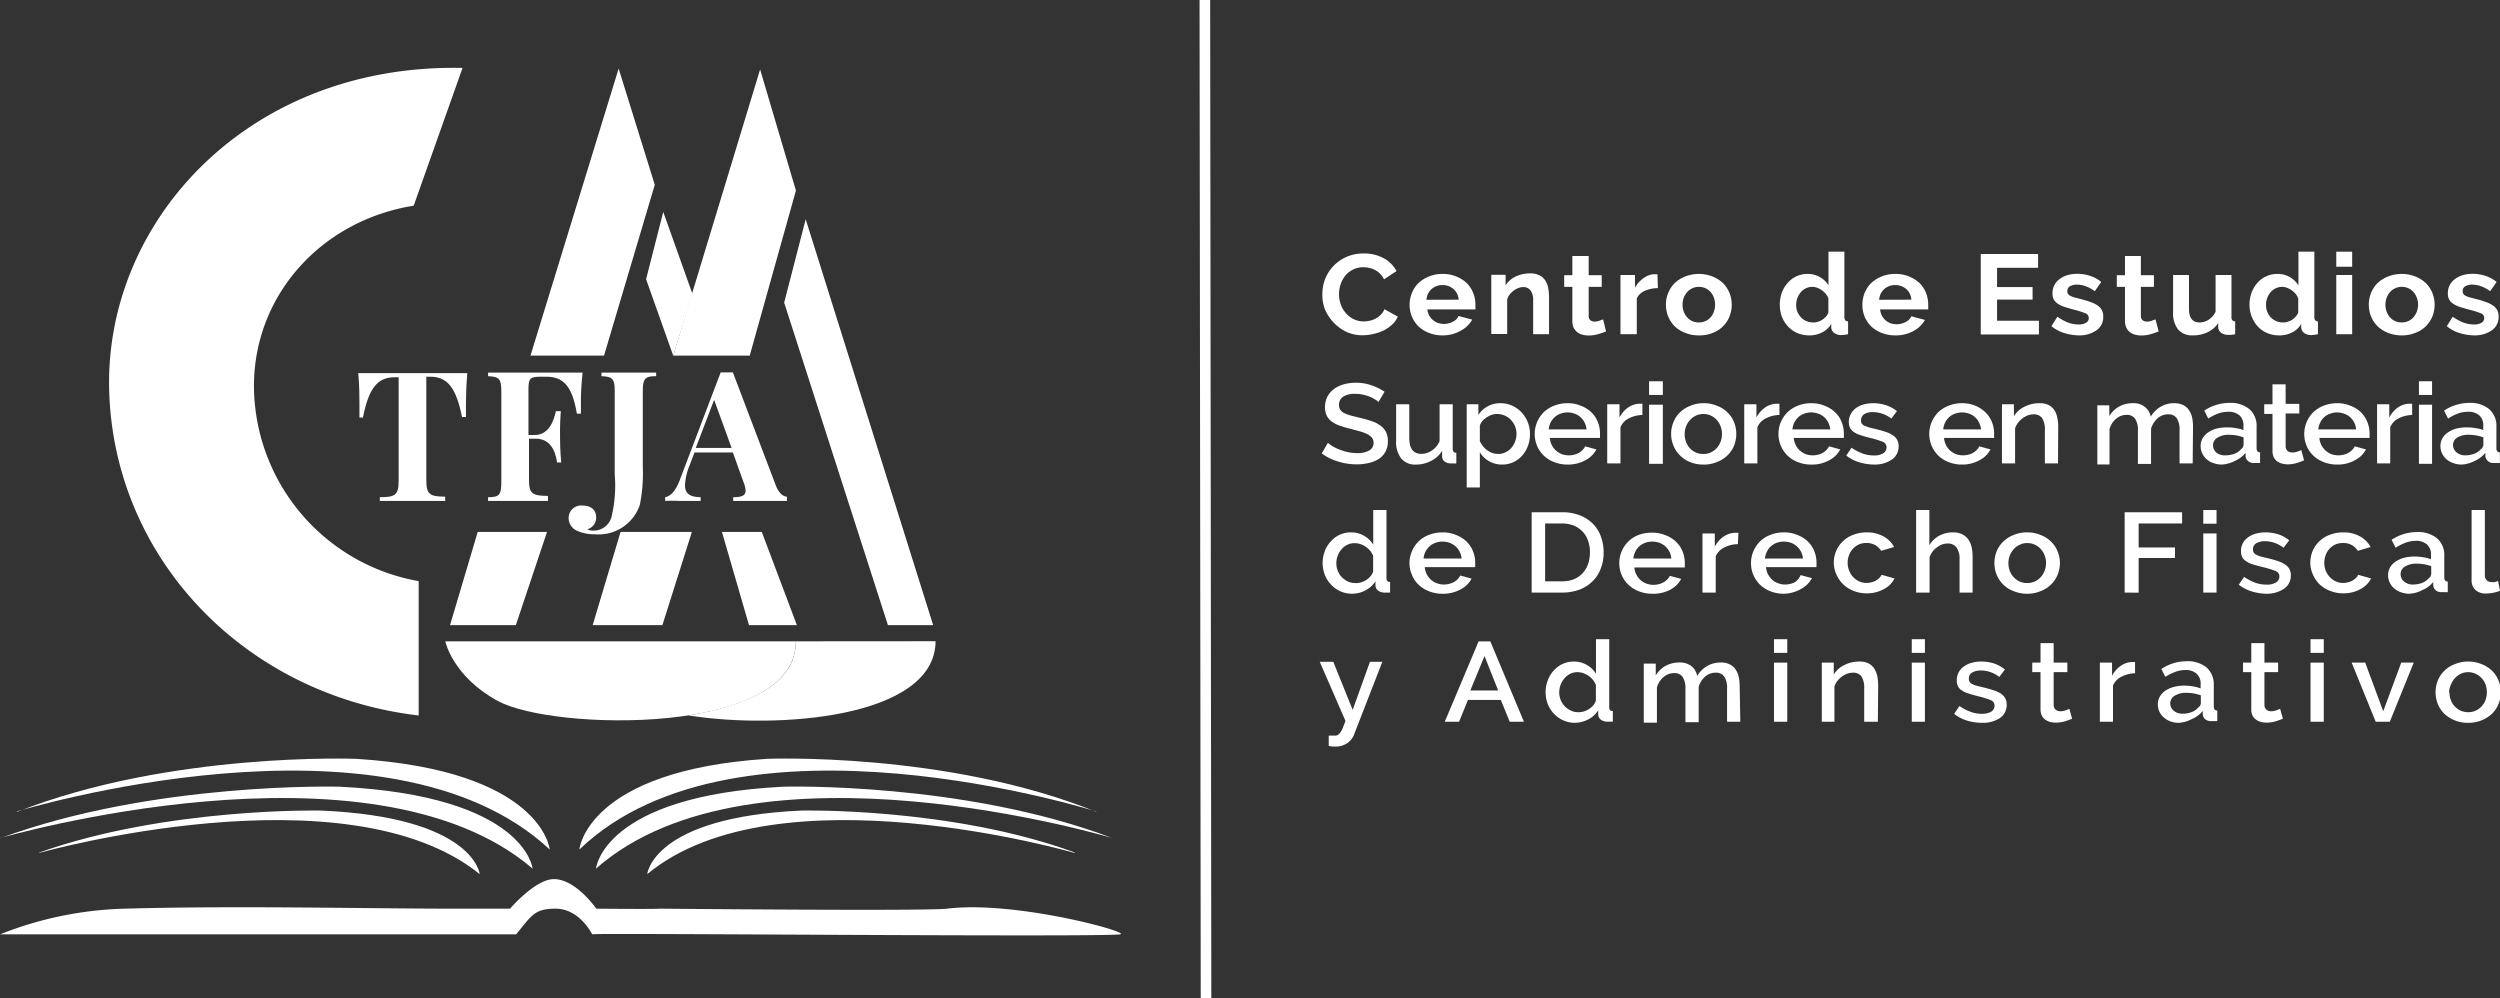 <svg id="Capa_1" data-name="Capa 1" xmlns="http://www.w3.org/2000/svg" viewBox="0 0 235.92 94.19"><rect x="0" y="0" width="235.92" height="94.19" fill="#333333" stroke="none"/><defs><style>.cls-1{fill:none;stroke:#fff;stroke-miterlimit:10;}.cls-2{fill:#fff;}</style></defs><line class="cls-1" x1="113.7" x2="113.81" y2="94.19"/><path class="cls-2" d="M215.87,105.43a3.87,3.87,0,0,1,.26-1.37,3.81,3.81,0,0,1,2-2.08,3.92,3.92,0,0,1,1.65-.33,3.82,3.82,0,0,1,1.9.46,3,3,0,0,1,1.19,1.2l-1.18.78a1.88,1.88,0,0,0-.39-.54,1.79,1.79,0,0,0-.48-.35,2.1,2.1,0,0,0-.53-.19,2.64,2.64,0,0,0-.55-.06,2.12,2.12,0,0,0-1,.23,2.17,2.17,0,0,0-.72.58,2.62,2.62,0,0,0-.43.81,2.83,2.83,0,0,0-.15.9,2.87,2.87,0,0,0,.17,1,2.35,2.35,0,0,0,.48.81,2.19,2.19,0,0,0,.74.57,2.09,2.09,0,0,0,.94.21,2.74,2.74,0,0,0,.56-.06,2.13,2.13,0,0,0,.55-.2,1.88,1.88,0,0,0,.49-.36,1.66,1.66,0,0,0,.36-.53l1.26.7a2.17,2.17,0,0,1-.54.75,3.38,3.38,0,0,1-.79.55,4.29,4.29,0,0,1-1,.34,4.23,4.23,0,0,1-1,.12,3.64,3.64,0,0,1-1.56-.34,4.19,4.19,0,0,1-2-2.14A3.79,3.79,0,0,1,215.87,105.43Z" transform="translate(-91.08 -77.73)"/><path class="cls-2" d="M227.21,109.38a3.42,3.42,0,0,1-1.27-.23,3,3,0,0,1-1-.62,2.87,2.87,0,0,1-.62-.92,3,3,0,0,1-.22-1.1,2.85,2.85,0,0,1,.22-1.13,2.73,2.73,0,0,1,.61-.93,3.18,3.18,0,0,1,1-.63,3.33,3.33,0,0,1,1.29-.24,3.21,3.21,0,0,1,1.28.24,3.13,3.13,0,0,1,1,.63,2.71,2.71,0,0,1,.6.92,2.9,2.9,0,0,1,.21,1.09c0,.09,0,.18,0,.26a.58.58,0,0,1,0,.21h-4.53a1.51,1.51,0,0,0,.52,1,1.64,1.64,0,0,0,.48.28,1.79,1.79,0,0,0,1.4-.12,1.05,1.05,0,0,0,.54-.54l1.29.34a2.66,2.66,0,0,1-1,1A3.4,3.4,0,0,1,227.21,109.38Zm1.52-3.37a1.45,1.45,0,0,0-.48-1,1.56,1.56,0,0,0-1.05-.38,1.47,1.47,0,0,0-.56.1,1.58,1.58,0,0,0-.47.28,1.64,1.64,0,0,0-.33.44,1.5,1.5,0,0,0-.15.57Z" transform="translate(-91.08 -77.73)"/><path class="cls-2" d="M237.26,109.27h-1.5v-3.14a1.55,1.55,0,0,0-.25-1,.83.83,0,0,0-.68-.31,1.29,1.29,0,0,0-.46.09,1.88,1.88,0,0,0-.44.24,2.21,2.21,0,0,0-.38.37,1.4,1.4,0,0,0-.24.47v3.26h-1.5v-5.59h1.35v1a2.24,2.24,0,0,1,.94-.83,3.15,3.15,0,0,1,1.39-.3,1.78,1.78,0,0,1,.89.2,1.25,1.25,0,0,1,.54.5,1.78,1.78,0,0,1,.26.7,4.34,4.34,0,0,1,.08.8Z" transform="translate(-91.08 -77.73)"/><path class="cls-2" d="M242.64,109a5.2,5.2,0,0,1-.74.26,3.1,3.1,0,0,1-.92.13,2.14,2.14,0,0,1-.58-.08,1.32,1.32,0,0,1-.49-.24,1.4,1.4,0,0,1-.33-.42,1.56,1.56,0,0,1-.12-.64v-3.21h-.77v-1.1h.77v-1.81H241v1.81h1.23v1.1H241v2.73a.48.48,0,0,0,.16.42.66.66,0,0,0,.4.13A1.44,1.44,0,0,0,242,108l.36-.13Z" transform="translate(-91.08 -77.73)"/><path class="cls-2" d="M247.53,104.92a3.12,3.12,0,0,0-1.22.25,1.47,1.47,0,0,0-.77.72v3.38H244v-5.59h1.37v1.2a2.55,2.55,0,0,1,.37-.52,2.87,2.87,0,0,1,.46-.4,1.84,1.84,0,0,1,.5-.26,1.46,1.46,0,0,1,.49-.09h.3Z" transform="translate(-91.08 -77.73)"/><path class="cls-2" d="M251.4,109.38a3.3,3.3,0,0,1-1.29-.24,2.81,2.81,0,0,1-1-.63,3,3,0,0,1-.61-.92,3,3,0,0,1,0-2.21,3.06,3.06,0,0,1,.61-.93,3.13,3.13,0,0,1,1-.63,3.56,3.56,0,0,1,2.57,0,3.08,3.08,0,0,1,1,.63,2.89,2.89,0,0,1,.61.93,3,3,0,0,1,0,2.21,2.72,2.72,0,0,1-1.57,1.55A3.28,3.28,0,0,1,251.4,109.38Zm-1.54-2.89a1.78,1.78,0,0,0,.12.67,1.59,1.59,0,0,0,.33.53,1.38,1.38,0,0,0,.48.35,1.59,1.59,0,0,0,1.21,0,1.42,1.42,0,0,0,.49-.35,1.57,1.57,0,0,0,.32-.53,2,2,0,0,0,0-1.36,1.67,1.67,0,0,0-.32-.53,1.42,1.42,0,0,0-.49-.35,1.53,1.53,0,0,0-.6-.12,1.46,1.46,0,0,0-1.09.48,1.69,1.69,0,0,0-.33.53A1.87,1.87,0,0,0,249.86,106.49Z" transform="translate(-91.08 -77.73)"/><path class="cls-2" d="M261.81,109.38a3,3,0,0,1-1.12-.22,2.75,2.75,0,0,1-.88-.62,3,3,0,0,1-.58-.93,3.4,3.4,0,0,1,0-2.27,2.81,2.81,0,0,1,.55-.91,2.38,2.38,0,0,1,.82-.62,2.45,2.45,0,0,1,1.05-.23,2.26,2.26,0,0,1,1.17.3,2.17,2.17,0,0,1,.81.78v-3.18h1.5v6.15a.54.54,0,0,0,.08.32.38.38,0,0,0,.27.11v1.21a3.57,3.57,0,0,1-.64.08,1.12,1.12,0,0,1-.66-.19.71.71,0,0,1-.29-.51l0-.35a2.08,2.08,0,0,1-.88.81A2.6,2.6,0,0,1,261.81,109.38Zm.39-1.22a1.35,1.35,0,0,0,.44-.07,1.4,1.4,0,0,0,.41-.19,2.52,2.52,0,0,0,.35-.3,1.22,1.22,0,0,0,.22-.38v-1.33a1.24,1.24,0,0,0-.25-.43,1.7,1.7,0,0,0-.37-.34,1.49,1.49,0,0,0-.43-.23,1.29,1.29,0,0,0-.46-.09,1.44,1.44,0,0,0-.62.14,1.37,1.37,0,0,0-.48.38,1.77,1.77,0,0,0-.32.55,2,2,0,0,0-.11.64,1.75,1.75,0,0,0,.12.65,1.87,1.87,0,0,0,.34.52,1.41,1.41,0,0,0,.51.35A1.57,1.57,0,0,0,262.2,108.16Z" transform="translate(-91.08 -77.73)"/><path class="cls-2" d="M269.93,109.38a3.42,3.42,0,0,1-1.27-.23,3,3,0,0,1-1-.62,3,3,0,0,1-.62-.92,3,3,0,0,1-.21-1.1,3,3,0,0,1,.21-1.13,2.89,2.89,0,0,1,.61-.93,3.18,3.18,0,0,1,1-.63,3.38,3.38,0,0,1,1.3-.24,3.28,3.28,0,0,1,1.28.24,3.2,3.2,0,0,1,1,.63,2.71,2.71,0,0,1,.6.92,2.9,2.9,0,0,1,.21,1.09,2.17,2.17,0,0,1,0,.26,1.06,1.06,0,0,1,0,.21h-4.54a1.7,1.7,0,0,0,.17.59,1.51,1.51,0,0,0,.35.44,1.64,1.64,0,0,0,.48.28,1.77,1.77,0,0,0,.56.09,1.74,1.74,0,0,0,.84-.21,1.11,1.11,0,0,0,.55-.54l1.28.34a2.59,2.59,0,0,1-1,1A3.4,3.4,0,0,1,269.93,109.38Zm1.52-3.37a1.41,1.41,0,0,0-.48-1,1.56,1.56,0,0,0-1.05-.38,1.47,1.47,0,0,0-.56.1,1.58,1.58,0,0,0-.47.28,1.64,1.64,0,0,0-.33.44,1.71,1.71,0,0,0-.15.57Z" transform="translate(-91.08 -77.73)"/><path class="cls-2" d="M283.49,108v1.29H278V101.7h5.41V103h-3.87v1.82h3.35V106h-3.35v2Z" transform="translate(-91.08 -77.73)"/><path class="cls-2" d="M287.32,109.38a5,5,0,0,1-1.44-.22,3.51,3.51,0,0,1-1.21-.65l.56-.89a5.26,5.26,0,0,0,1,.55,3,3,0,0,0,1,.18,1.3,1.3,0,0,0,.7-.16.49.49,0,0,0,.26-.45.46.46,0,0,0-.3-.44,7.24,7.24,0,0,0-1-.32c-.38-.1-.7-.2-1-.29a2.31,2.31,0,0,1-.65-.32,1.13,1.13,0,0,1-.36-.4,1.31,1.31,0,0,1-.11-.55,1.74,1.74,0,0,1,.17-.77,1.71,1.71,0,0,1,.49-.58,2.39,2.39,0,0,1,.73-.37,3.33,3.33,0,0,1,.91-.13,3.84,3.84,0,0,1,1.24.19,3.06,3.06,0,0,1,1.06.58l-.61.87a3.35,3.35,0,0,0-.86-.47,2.48,2.48,0,0,0-.84-.15,1.22,1.22,0,0,0-.63.15.5.5,0,0,0-.26.48.43.43,0,0,0,.06.24.49.49,0,0,0,.2.17,1.73,1.73,0,0,0,.35.15l.54.14c.4.1.75.2,1,.3a2.77,2.77,0,0,1,.71.34,1.27,1.27,0,0,1,.4.44,1.28,1.28,0,0,1,.13.61,1.5,1.5,0,0,1-.64,1.29A2.8,2.8,0,0,1,287.32,109.38Z" transform="translate(-91.08 -77.73)"/><path class="cls-2" d="M294.79,109a5.2,5.2,0,0,1-.74.26,3,3,0,0,1-.91.13,2.21,2.21,0,0,1-.59-.08,1.35,1.35,0,0,1-.48-.24,1.14,1.14,0,0,1-.33-.42,1.55,1.55,0,0,1-.13-.64v-3.21h-.77v-1.1h.77v-1.81h1.5v1.81h1.23v1.1h-1.23v2.73a.49.49,0,0,0,.17.42.63.63,0,0,0,.39.13,1.44,1.44,0,0,0,.46-.08l.36-.13Z" transform="translate(-91.08 -77.73)"/><path class="cls-2" d="M298,109.38a1.73,1.73,0,0,1-1.38-.56,2.49,2.49,0,0,1-.47-1.64v-3.5h1.5v3.19c0,.86.33,1.29,1,1.29a1.55,1.55,0,0,0,.84-.25,1.86,1.86,0,0,0,.67-.76v-3.47h1.5v3.95a.47.47,0,0,0,.08.32.42.42,0,0,0,.27.11v1.21l-.37.06h-.28a1.11,1.11,0,0,1-.65-.18.69.69,0,0,1-.3-.49l0-.44a2.47,2.47,0,0,1-1,.86A3.17,3.17,0,0,1,298,109.38Z" transform="translate(-91.08 -77.73)"/><path class="cls-2" d="M306.15,109.38a2.9,2.9,0,0,1-1.12-.22,2.69,2.69,0,0,1-.89-.62,3.14,3.14,0,0,1-.57-.93,3,3,0,0,1-.21-1.13,3.25,3.25,0,0,1,.2-1.14,3,3,0,0,1,.54-.91,2.41,2.41,0,0,1,.83-.62,2.45,2.45,0,0,1,1.05-.23,2.29,2.29,0,0,1,2,1.08v-3.18h1.5v6.15a.47.47,0,0,0,.08.32.37.37,0,0,0,.26.11v1.21a3.58,3.58,0,0,1-.63.08,1.12,1.12,0,0,1-.66-.19.71.71,0,0,1-.29-.51l0-.35a2,2,0,0,1-.88.81A2.56,2.56,0,0,1,306.15,109.38Zm.39-1.22a1.29,1.29,0,0,0,.43-.07,1.59,1.59,0,0,0,.42-.19,2,2,0,0,0,.34-.3,1.25,1.25,0,0,0,.23-.38v-1.33a1.67,1.67,0,0,0-.25-.43,1.92,1.92,0,0,0-.81-.57,1.2,1.2,0,0,0-.45-.09,1.41,1.41,0,0,0-.62.14,1.51,1.51,0,0,0-.49.38,1.74,1.74,0,0,0-.31.55,1.72,1.72,0,0,0-.11.64,1.75,1.75,0,0,0,.12.65,1.65,1.65,0,0,0,.33.52,1.6,1.6,0,0,0,1.17.48Z" transform="translate(-91.08 -77.73)"/><path class="cls-2" d="M311.55,102.9v-1.42h1.5v1.42Zm0,6.37v-5.59h1.5v5.59Z" transform="translate(-91.08 -77.73)"/><path class="cls-2" d="M317.73,109.38a3.3,3.3,0,0,1-1.29-.24,2.81,2.81,0,0,1-1-.63,2.84,2.84,0,0,1-.61-.92,3,3,0,0,1,0-2.21,2.89,2.89,0,0,1,.61-.93,3.13,3.13,0,0,1,1-.63,3.56,3.56,0,0,1,2.57,0,3.2,3.2,0,0,1,1,.63,2.89,2.89,0,0,1,.61.93,3,3,0,0,1,0,2.21,2.84,2.84,0,0,1-.61.92,2.67,2.67,0,0,1-1,.63A3.28,3.28,0,0,1,317.73,109.38Zm-1.54-2.89a1.78,1.78,0,0,0,.12.67,1.74,1.74,0,0,0,.32.53,1.42,1.42,0,0,0,.49.35,1.59,1.59,0,0,0,1.21,0,1.42,1.42,0,0,0,.49-.35,1.74,1.74,0,0,0,.32-.53,1.85,1.85,0,0,0-.32-1.89,1.42,1.42,0,0,0-.49-.35,1.53,1.53,0,0,0-.6-.12,1.39,1.39,0,0,0-.61.13,1.42,1.42,0,0,0-.49.35,1.79,1.79,0,0,0-.44,1.21Z" transform="translate(-91.08 -77.73)"/><path class="cls-2" d="M324.63,109.38a5.1,5.1,0,0,1-1.45-.22,3.46,3.46,0,0,1-1.2-.65l.56-.89a5,5,0,0,0,1,.55,3,3,0,0,0,1,.18,1.31,1.31,0,0,0,.71-.16.49.49,0,0,0,.26-.45.45.45,0,0,0-.31-.44,7,7,0,0,0-1-.32c-.38-.1-.71-.2-1-.29a2.31,2.31,0,0,1-.65-.32,1,1,0,0,1-.36-.4,1.18,1.18,0,0,1-.11-.55,1.62,1.62,0,0,1,.17-.77,1.71,1.71,0,0,1,.49-.58,2.39,2.39,0,0,1,.73-.37,3.28,3.28,0,0,1,.91-.13,3.88,3.88,0,0,1,1.24.19,3.16,3.16,0,0,1,1.06.58l-.61.87a3.4,3.4,0,0,0-.87-.47,2.43,2.43,0,0,0-.83-.15,1.26,1.26,0,0,0-.64.15.51.51,0,0,0-.25.48.43.43,0,0,0,.06.24.46.46,0,0,0,.19.17,2.18,2.18,0,0,0,.36.15l.54.14c.4.1.75.2,1,.3a2.77,2.77,0,0,1,.71.34,1.37,1.37,0,0,1,.4.44,1.28,1.28,0,0,1,.13.61,1.5,1.5,0,0,1-.64,1.29A2.8,2.8,0,0,1,324.63,109.38Z" transform="translate(-91.08 -77.73)"/><path class="cls-2" d="M221.16,115.67a1.18,1.18,0,0,0-.33-.25,3.31,3.31,0,0,0-.5-.26,4.7,4.7,0,0,0-.63-.19,3.29,3.29,0,0,0-.71-.07,2,2,0,0,0-1.17.27.9.9,0,0,0-.38.77.81.81,0,0,0,.12.46,1,1,0,0,0,.36.31,4.31,4.31,0,0,0,.62.23l.87.22a10,10,0,0,1,1.1.31,2.81,2.81,0,0,1,.83.42,1.69,1.69,0,0,1,.53.6,1.93,1.93,0,0,1,.18.87,2,2,0,0,1-.23,1,1.87,1.87,0,0,1-.63.68,3,3,0,0,1-.93.38,5.17,5.17,0,0,1-1.14.13,5.84,5.84,0,0,1-1.77-.27,4.93,4.93,0,0,1-1.54-.76l.58-1a3.84,3.84,0,0,0,.42.31,4.79,4.79,0,0,0,.64.31,5.78,5.78,0,0,0,.8.25,4.33,4.33,0,0,0,.89.1,2.16,2.16,0,0,0,1.15-.25.79.79,0,0,0,.41-.72.73.73,0,0,0-.15-.48,1.43,1.43,0,0,0-.44-.34,3.85,3.85,0,0,0-.69-.26l-.92-.25a10.5,10.5,0,0,1-1.05-.31,3,3,0,0,1-.74-.4,1.65,1.65,0,0,1-.44-.55,1.78,1.78,0,0,1-.15-.76,2.12,2.12,0,0,1,.22-1,2.18,2.18,0,0,1,.62-.73,2.81,2.81,0,0,1,.92-.44,4.16,4.16,0,0,1,1.15-.15,4.29,4.29,0,0,1,1.5.25,5.06,5.06,0,0,1,1.21.6Z" transform="translate(-91.08 -77.73)"/><path class="cls-2" d="M224.71,121.57a1.7,1.7,0,0,1-1.4-.57,2.6,2.6,0,0,1-.48-1.71v-3.41h1.24v3.18c0,1,.38,1.5,1.13,1.5a1.79,1.79,0,0,0,1-.31,2,2,0,0,0,.73-.89v-3.48h1.24v4.19a.44.44,0,0,0,.08.29.33.33,0,0,0,.26.1v1a2.39,2.39,0,0,1-.31,0H228a.93.93,0,0,1-.58-.17.58.58,0,0,1-.25-.46l0-.55a2.54,2.54,0,0,1-1,.92A3,3,0,0,1,224.71,121.57Z" transform="translate(-91.08 -77.73)"/><path class="cls-2" d="M232.84,121.57a2.45,2.45,0,0,1-1.25-.32,2.47,2.47,0,0,1-.86-.84v3.32h-1.24v-7.85h1.1v1a2.48,2.48,0,0,1,.87-.8,2.45,2.45,0,0,1,1.22-.3,2.57,2.57,0,0,1,1.11.24,2.63,2.63,0,0,1,.88.63,2.82,2.82,0,0,1,.58.92,2.86,2.86,0,0,1,.21,1.09,3.25,3.25,0,0,1-.19,1.14,2.9,2.9,0,0,1-.54.92,2.55,2.55,0,0,1-.83.62A2.46,2.46,0,0,1,232.84,121.57Zm-.4-1a1.51,1.51,0,0,0,.71-.16,1.65,1.65,0,0,0,.56-.42,1.94,1.94,0,0,0,.35-.61,1.9,1.9,0,0,0,.13-.71,2,2,0,0,0-.14-.72,2.07,2.07,0,0,0-.39-.6,1.72,1.72,0,0,0-.58-.4,1.77,1.77,0,0,0-.73-.15,1.49,1.49,0,0,0-.5.08,2.16,2.16,0,0,0-.48.24,1.89,1.89,0,0,0-.4.34,1.26,1.26,0,0,0-.24.44v1.46a2.41,2.41,0,0,0,.3.48,1.79,1.79,0,0,0,.4.38,1.84,1.84,0,0,0,.48.26A1.6,1.6,0,0,0,232.44,120.56Z" transform="translate(-91.08 -77.73)"/><path class="cls-2" d="M239,121.57a3.39,3.39,0,0,1-1.25-.23,2.76,2.76,0,0,1-1-.63,2.68,2.68,0,0,1-.62-.91,2.9,2.9,0,0,1,.62-3.16,2.91,2.91,0,0,1,1-.63,3.42,3.42,0,0,1,1.27-.23,3.12,3.12,0,0,1,1.24.24,2.89,2.89,0,0,1,1,.62,2.67,2.67,0,0,1,.6.91,2.85,2.85,0,0,1,.21,1.08,1.77,1.77,0,0,1,0,.24,1.76,1.76,0,0,0,0,.19h-4.73a1.79,1.79,0,0,0,.18.67,1.85,1.85,0,0,0,.4.52,1.82,1.82,0,0,0,.55.34,2,2,0,0,0,.65.11,2,2,0,0,0,.49-.06,1.44,1.44,0,0,0,.45-.17,1.54,1.54,0,0,0,.36-.27,1.4,1.4,0,0,0,.25-.35l1.06.29a2.44,2.44,0,0,1-1,1A3.36,3.36,0,0,1,239,121.57Zm1.8-3.32a1.75,1.75,0,0,0-.19-.65,1.65,1.65,0,0,0-.39-.51,1.5,1.5,0,0,0-.55-.32,1.9,1.9,0,0,0-1.33,0,1.55,1.55,0,0,0-.54.32,1.65,1.65,0,0,0-.39.51,2,2,0,0,0-.18.65Z" transform="translate(-91.08 -77.73)"/><path class="cls-2" d="M246.07,116.89a2.92,2.92,0,0,0-1.28.32,1.62,1.62,0,0,0-.79.84v3.41h-1.25v-5.58h1.16v1.25a2.57,2.57,0,0,1,.79-.93,2,2,0,0,1,1.06-.37h.31Z" transform="translate(-91.08 -77.73)"/><path class="cls-2" d="M246.7,115v-1.29H248V115Zm0,6.5v-5.58H248v5.58Z" transform="translate(-91.08 -77.73)"/><path class="cls-2" d="M251.82,121.57a3.15,3.15,0,0,1-1.26-.24,2.72,2.72,0,0,1-.95-.63,2.6,2.6,0,0,1-.61-.92,2.89,2.89,0,0,1,0-2.21,2.6,2.6,0,0,1,.61-.92,2.86,2.86,0,0,1,1-.63,3.13,3.13,0,0,1,1.25-.24,3.08,3.08,0,0,1,1.24.24,2.67,2.67,0,0,1,1,.63,2.62,2.62,0,0,1,.62.92,3,3,0,0,1,0,2.21,2.62,2.62,0,0,1-.62.92,2.67,2.67,0,0,1-1,.63A3.08,3.08,0,0,1,251.82,121.57Zm-1.76-2.88a2,2,0,0,0,.13.74,1.7,1.7,0,0,0,.93,1,1.65,1.65,0,0,0,.7.14,1.58,1.58,0,0,0,.69-.14,1.74,1.74,0,0,0,.56-.4,1.84,1.84,0,0,0,.37-.6,2,2,0,0,0,.14-.74,2,2,0,0,0-.14-.75,1.84,1.84,0,0,0-.37-.6,1.74,1.74,0,0,0-.56-.4,1.58,1.58,0,0,0-.69-.14,1.65,1.65,0,0,0-.69.15,1.69,1.69,0,0,0-.55.4,1.86,1.86,0,0,0-.38.6A1.89,1.89,0,0,0,250.06,118.69Z" transform="translate(-91.08 -77.73)"/><path class="cls-2" d="M259,116.89a2.92,2.92,0,0,0-1.28.32,1.64,1.64,0,0,0-.8.84v3.41h-1.24v-5.58h1.15v1.25a2.59,2.59,0,0,1,.8-.93,1.94,1.94,0,0,1,1.05-.37H259Z" transform="translate(-91.08 -77.73)"/><path class="cls-2" d="M262,121.57a3.31,3.31,0,0,1-1.25-.23,2.81,2.81,0,0,1-1-.63,2.88,2.88,0,0,1-.62-3.14,3.09,3.09,0,0,1,.62-.93,3,3,0,0,1,1-.63,3.37,3.37,0,0,1,1.26-.23,3.13,3.13,0,0,1,1.25.24,2.85,2.85,0,0,1,1,.62,2.56,2.56,0,0,1,.61.91,2.85,2.85,0,0,1,.21,1.08,1.66,1.66,0,0,1,0,.24.92.92,0,0,1,0,.19h-4.73a2,2,0,0,0,.19.67,1.82,1.82,0,0,0,.39.52,2,2,0,0,0,.56.34,2,2,0,0,0,.65.11,2.05,2.05,0,0,0,.49-.06,1.3,1.3,0,0,0,.44-.17,1.22,1.22,0,0,0,.36-.27,1.19,1.19,0,0,0,.25-.35l1.06.29a2.38,2.38,0,0,1-1,1A3.32,3.32,0,0,1,262,121.57Zm1.8-3.32a2,2,0,0,0-.19-.65,1.65,1.65,0,0,0-.39-.51,1.59,1.59,0,0,0-.55-.32,1.89,1.89,0,0,0-.67-.12,1.84,1.84,0,0,0-.66.12,1.59,1.59,0,0,0-.55.32,1.79,1.79,0,0,0-.38.51,1.74,1.74,0,0,0-.18.65Z" transform="translate(-91.08 -77.73)"/><path class="cls-2" d="M267.94,121.57a5,5,0,0,1-1.42-.22,3.65,3.65,0,0,1-1.21-.63l.49-.74a5.32,5.32,0,0,0,1.05.55,3.23,3.23,0,0,0,1.06.18,1.62,1.62,0,0,0,.88-.2.65.65,0,0,0,.32-.58.54.54,0,0,0-.36-.51,8.86,8.86,0,0,0-1.13-.35c-.37-.09-.69-.18-.95-.27a2.12,2.12,0,0,1-.64-.3,1,1,0,0,1-.36-.39,1.13,1.13,0,0,1-.12-.54,1.55,1.55,0,0,1,.18-.76,1.73,1.73,0,0,1,.48-.56,2.15,2.15,0,0,1,.73-.35,3.28,3.28,0,0,1,.91-.12,3.88,3.88,0,0,1,1.24.2,3.14,3.14,0,0,1,1,.55l-.53.7a2.87,2.87,0,0,0-1.75-.61,1.59,1.59,0,0,0-.79.18.71.71,0,0,0-.26.88.64.64,0,0,0,.22.21l.4.15q.24.08.6.15c.4.1.75.19,1,.28a2.61,2.61,0,0,1,.71.33,1.17,1.17,0,0,1,.42.44,1.21,1.21,0,0,1,.14.6,1.49,1.49,0,0,1-.64,1.26A2.89,2.89,0,0,1,267.94,121.57Z" transform="translate(-91.08 -77.73)"/><path class="cls-2" d="M276.23,121.57a3.31,3.31,0,0,1-1.25-.23,2.81,2.81,0,0,1-1-.63,2.88,2.88,0,0,1-.62-3.14,3.09,3.09,0,0,1,.62-.93,3,3,0,0,1,1-.63,3.37,3.37,0,0,1,1.26-.23,3.13,3.13,0,0,1,1.25.24,2.85,2.85,0,0,1,.95.62,2.56,2.56,0,0,1,.61.91,2.85,2.85,0,0,1,.21,1.08,1.66,1.66,0,0,1,0,.24.92.92,0,0,1,0,.19h-4.73a2,2,0,0,0,.19.67,1.82,1.82,0,0,0,.39.52,2,2,0,0,0,.56.34,2,2,0,0,0,.65.11,2.12,2.12,0,0,0,.49-.06,1.3,1.3,0,0,0,.44-.17,1.22,1.22,0,0,0,.36-.27,1.19,1.19,0,0,0,.25-.35l1.06.29a2.38,2.38,0,0,1-1,1A3.32,3.32,0,0,1,276.23,121.57Zm1.8-3.32a2,2,0,0,0-.19-.65,1.65,1.65,0,0,0-.39-.51,1.59,1.59,0,0,0-.55-.32,1.89,1.89,0,0,0-.67-.12,1.84,1.84,0,0,0-.66.12,1.59,1.59,0,0,0-.55.32,1.79,1.79,0,0,0-.38.51,1.74,1.74,0,0,0-.18.65Z" transform="translate(-91.08 -77.73)"/><path class="cls-2" d="M285.29,121.46h-1.24v-3.13a2,2,0,0,0-.26-1.14.92.92,0,0,0-.79-.36,1.7,1.7,0,0,0-.54.09,2.12,2.12,0,0,0-.51.28,2,2,0,0,0-.42.41,2.1,2.1,0,0,0-.29.53v3.32H280v-5.58h1.13V117a2.36,2.36,0,0,1,1-.89,3.06,3.06,0,0,1,1.42-.33,1.82,1.82,0,0,1,.87.18,1.45,1.45,0,0,1,.54.5,2,2,0,0,1,.27.73,4,4,0,0,1,.08.87Z" transform="translate(-91.08 -77.73)"/><path class="cls-2" d="M298,121.46h-1.24v-3.13a1.91,1.91,0,0,0-.27-1.14.92.92,0,0,0-.79-.36,1.43,1.43,0,0,0-1,.37,2,2,0,0,0-.63,1v3.31h-1.24v-3.13a1.89,1.89,0,0,0-.27-1.14.92.92,0,0,0-.78-.36,1.5,1.5,0,0,0-1,.36,1.9,1.9,0,0,0-.63,1v3.32H289v-5.58h1.13V117a2.48,2.48,0,0,1,.92-.9,2.67,2.67,0,0,1,1.31-.32,1.66,1.66,0,0,1,1.15.37,1.5,1.5,0,0,1,.53.9,2.64,2.64,0,0,1,.94-.94,2.46,2.46,0,0,1,1.28-.33,1.87,1.87,0,0,1,.87.19,1.37,1.37,0,0,1,.54.5,2,2,0,0,1,.29.72,4.79,4.79,0,0,1,.07.87Z" transform="translate(-91.08 -77.73)"/><path class="cls-2" d="M300.75,121.57a2.28,2.28,0,0,1-.8-.14,1.76,1.76,0,0,1-1.05-.92,1.58,1.58,0,0,1-.15-.69,1.45,1.45,0,0,1,.18-.72,1.66,1.66,0,0,1,.51-.55,2.62,2.62,0,0,1,.79-.37,4,4,0,0,1,1-.12,4.57,4.57,0,0,1,.83.07,3.71,3.71,0,0,1,.73.18v-.38a1.26,1.26,0,0,0-.37-1,1.54,1.54,0,0,0-1.08-.34,2.76,2.76,0,0,0-.93.16,4.65,4.65,0,0,0-.94.48l-.38-.75a4.31,4.31,0,0,1,2.37-.73,2.8,2.8,0,0,1,1.89.59,2.08,2.08,0,0,1,.68,1.69v2q0,.38.33.39v1a2.19,2.19,0,0,1-.31,0h-.26a.77.77,0,0,1-.55-.17.68.68,0,0,1-.25-.43l0-.36a2.62,2.62,0,0,1-1,.76A3.06,3.06,0,0,1,300.75,121.57Zm.33-.87a2.47,2.47,0,0,0,.86-.15,1.5,1.5,0,0,0,.62-.43.55.55,0,0,0,.24-.41V119a5.92,5.92,0,0,0-.67-.18,4.23,4.23,0,0,0-.7-.06,2,2,0,0,0-1.09.27.82.82,0,0,0-.42.72.89.89,0,0,0,.33.7A1.23,1.23,0,0,0,301.08,120.7Z" transform="translate(-91.08 -77.73)"/><path class="cls-2" d="M308.51,121.17a6.91,6.91,0,0,1-.65.24,2.93,2.93,0,0,1-.9.14,2,2,0,0,1-.55-.08,1.5,1.5,0,0,1-.46-.22,1.1,1.1,0,0,1-.31-.39,1.46,1.46,0,0,1-.11-.58v-3.49h-.78v-.91h.78V114h1.24v1.84h1.29v.91h-1.29v3.11a.59.59,0,0,0,.2.44.76.76,0,0,0,.44.13,1.37,1.37,0,0,0,.49-.09,1.91,1.91,0,0,0,.35-.14Z" transform="translate(-91.08 -77.73)"/><path class="cls-2" d="M311.63,121.57a3.4,3.4,0,0,1-1.26-.23,2.86,2.86,0,0,1-1-.63,2.68,2.68,0,0,1-.62-.91,2.9,2.9,0,0,1,.62-3.16,3,3,0,0,1,1-.63,3.42,3.42,0,0,1,1.27-.23,3.08,3.08,0,0,1,1.24.24,2.79,2.79,0,0,1,1,.62,2.67,2.67,0,0,1,.6.91,2.85,2.85,0,0,1,.21,1.08,1.77,1.77,0,0,1,0,.24c0,.08,0,.14,0,.19h-4.73a1.79,1.79,0,0,0,.18.67,2.06,2.06,0,0,0,.4.52,2,2,0,0,0,.55.34,2.06,2.06,0,0,0,.65.11,2,2,0,0,0,.49-.06,1.44,1.44,0,0,0,.45-.17,1.54,1.54,0,0,0,.36-.27,1.19,1.19,0,0,0,.25-.35l1.06.29a2.38,2.38,0,0,1-1,1A3.35,3.35,0,0,1,311.63,121.57Zm1.79-3.32a1.74,1.74,0,0,0-.18-.65,2,2,0,0,0-.39-.51,1.64,1.64,0,0,0-.56-.32,1.84,1.84,0,0,0-.66-.12,1.76,1.76,0,0,0-.66.12,1.59,1.59,0,0,0-.55.32,1.48,1.48,0,0,0-.38.51,2,2,0,0,0-.19.65Z" transform="translate(-91.08 -77.73)"/><path class="cls-2" d="M318.71,116.89a3,3,0,0,0-1.28.32,1.66,1.66,0,0,0-.79.84v3.41H315.4v-5.58h1.15v1.25a2.67,2.67,0,0,1,.79-.93,2,2,0,0,1,1.06-.37h.31Z" transform="translate(-91.08 -77.73)"/><path class="cls-2" d="M319.35,115v-1.29h1.24V115Zm0,6.5v-5.58h1.24v5.58Z" transform="translate(-91.08 -77.73)"/><path class="cls-2" d="M323.38,121.57a2.28,2.28,0,0,1-.8-.14,2,2,0,0,1-.63-.36,1.76,1.76,0,0,1-.42-.56,1.58,1.58,0,0,1-.15-.69,1.45,1.45,0,0,1,.18-.72,1.66,1.66,0,0,1,.51-.55,2.62,2.62,0,0,1,.79-.37,4,4,0,0,1,1-.12,4.57,4.57,0,0,1,.83.07,3.71,3.71,0,0,1,.73.18v-.38a1.26,1.26,0,0,0-.37-1,1.53,1.53,0,0,0-1.07-.34,2.77,2.77,0,0,0-.94.16,4.92,4.92,0,0,0-.94.48l-.38-.75a4.31,4.31,0,0,1,2.37-.73,2.8,2.8,0,0,1,1.89.59,2.08,2.08,0,0,1,.68,1.69v2q0,.38.33.39v1a2,2,0,0,1-.31,0h-.25a.78.78,0,0,1-.56-.17.73.73,0,0,1-.25-.43l0-.36a2.62,2.62,0,0,1-1,.76A3,3,0,0,1,323.38,121.57Zm.34-.87a2.41,2.41,0,0,0,.85-.15,1.5,1.5,0,0,0,.62-.43.55.55,0,0,0,.24-.41V119a5.92,5.92,0,0,0-.67-.18,4.2,4.2,0,0,0-.69-.06A2,2,0,0,0,323,119a.81.81,0,0,0-.43.72.89.89,0,0,0,.33.7A1.24,1.24,0,0,0,323.72,120.7Z" transform="translate(-91.08 -77.73)"/><path class="cls-2" d="M218.68,133.76a2.72,2.72,0,0,1-1.11-.23,2.78,2.78,0,0,1-.88-.63,2.85,2.85,0,0,1-.59-.92,3.16,3.16,0,0,1,0-2.24,2.73,2.73,0,0,1,.56-.91,2.38,2.38,0,0,1,.84-.63,2.46,2.46,0,0,1,1.06-.23,2.37,2.37,0,0,1,1.26.33,2.42,2.42,0,0,1,.85.83v-3.27h1.25v6.4a.44.44,0,0,0,.07.29.38.38,0,0,0,.27.1v1a2.39,2.39,0,0,1-.31,0h-.2a1,1,0,0,1-.61-.18.61.61,0,0,1-.26-.47l0-.41a2.42,2.42,0,0,1-.89.82A2.67,2.67,0,0,1,218.68,133.76Zm.31-1a1.79,1.79,0,0,0,.55-.08,2.3,2.3,0,0,0,.5-.24,1.63,1.63,0,0,0,.39-.35,1.1,1.1,0,0,0,.23-.44v-1.46a1.63,1.63,0,0,0-.29-.49,1.88,1.88,0,0,0-.42-.38,2,2,0,0,0-.51-.25,1.68,1.68,0,0,0-.54-.08,1.46,1.46,0,0,0-.69.16,1.58,1.58,0,0,0-.54.42,1.94,1.94,0,0,0-.35.61,1.9,1.9,0,0,0-.13.71,1.78,1.78,0,0,0,.14.72,1.73,1.73,0,0,0,.39.6,2,2,0,0,0,.57.4A1.66,1.66,0,0,0,219,132.75Z" transform="translate(-91.08 -77.73)"/><path class="cls-2" d="M227.2,133.76a3.4,3.4,0,0,1-1.26-.23,3,3,0,0,1-1-.63,2.62,2.62,0,0,1-.62-.92,2.71,2.71,0,0,1-.23-1.1,2.8,2.8,0,0,1,.23-1.12,2.76,2.76,0,0,1,.62-.93,2.81,2.81,0,0,1,1-.63,3.42,3.42,0,0,1,1.27-.23,3.18,3.18,0,0,1,1.26.24,3,3,0,0,1,1,.62,2.7,2.7,0,0,1,.61.91,2.81,2.81,0,0,1,.21,1.08c0,.09,0,.17,0,.24s0,.14,0,.19h-4.76a2,2,0,0,0,.19.67,1.85,1.85,0,0,0,.4.52,1.66,1.66,0,0,0,.56.33,1.75,1.75,0,0,0,.65.12,2,2,0,0,0,.49-.06,1.61,1.61,0,0,0,.45-.17,1.22,1.22,0,0,0,.36-.27,1.19,1.19,0,0,0,.25-.35l1.07.29a2.38,2.38,0,0,1-1,1A3.43,3.43,0,0,1,227.2,133.76Zm1.81-3.32a1.75,1.75,0,0,0-.19-.65,1.65,1.65,0,0,0-.39-.51,1.84,1.84,0,0,0-.56-.33,2.07,2.07,0,0,0-1.33,0,1.79,1.79,0,0,0-.55.33,1.65,1.65,0,0,0-.39.51,1.74,1.74,0,0,0-.18.65Z" transform="translate(-91.08 -77.73)"/><path class="cls-2" d="M235.62,133.65v-7.58h2.86a4.5,4.5,0,0,1,1.71.3,3.56,3.56,0,0,1,1.23.81,3.23,3.23,0,0,1,.74,1.2,4.2,4.2,0,0,1,.25,1.47,4.05,4.05,0,0,1-.28,1.56,3.18,3.18,0,0,1-.79,1.2,3.52,3.52,0,0,1-1.23.77,4.68,4.68,0,0,1-1.63.27Zm5.5-3.8a3.25,3.25,0,0,0-.18-1.1,2.42,2.42,0,0,0-.52-.86,2.39,2.39,0,0,0-.82-.56,3,3,0,0,0-1.12-.2h-1.59v5.46h1.59a3,3,0,0,0,1.13-.2,2.38,2.38,0,0,0,.83-.58,2.53,2.53,0,0,0,.51-.87A3.46,3.46,0,0,0,241.12,129.85Z" transform="translate(-91.08 -77.73)"/><path class="cls-2" d="M247,133.76a3.4,3.4,0,0,1-1.26-.23,3,3,0,0,1-1-.63,2.79,2.79,0,0,1-.63-.92,2.7,2.7,0,0,1-.22-1.1,2.8,2.8,0,0,1,.22-1.12,2.94,2.94,0,0,1,.63-.93,2.81,2.81,0,0,1,1-.63A3.42,3.42,0,0,1,247,128a3.13,3.13,0,0,1,1.25.24,2.79,2.79,0,0,1,1,.62,2.56,2.56,0,0,1,.61.91,2.81,2.81,0,0,1,.21,1.08,1.77,1.77,0,0,1,0,.24c0,.08,0,.14,0,.19h-4.76a1.63,1.63,0,0,0,.19.67,1.82,1.82,0,0,0,.39.52,1.76,1.76,0,0,0,.56.33,1.82,1.82,0,0,0,.65.12,2.07,2.07,0,0,0,.5-.06,1.74,1.74,0,0,0,.45-.17,1.54,1.54,0,0,0,.36-.27,1.19,1.19,0,0,0,.25-.35l1.07.29a2.46,2.46,0,0,1-1,1A3.36,3.36,0,0,1,247,133.76Zm1.8-3.32a1.74,1.74,0,0,0-.18-.65,2,2,0,0,0-.39-.51,1.84,1.84,0,0,0-.56-.33,2.14,2.14,0,0,0-.67-.11,2.09,2.09,0,0,0-.67.11,1.92,1.92,0,0,0-.55.33,1.62,1.62,0,0,0-.38.51,1.74,1.74,0,0,0-.18.65Z" transform="translate(-91.08 -77.73)"/><path class="cls-2" d="M255.08,129.08a2.93,2.93,0,0,0-1.29.32,1.65,1.65,0,0,0-.8.83v3.42h-1.25v-5.58h1.16v1.25a2.59,2.59,0,0,1,.8-.93,2.1,2.1,0,0,1,1.06-.38H255l.13,0Z" transform="translate(-91.08 -77.73)"/><path class="cls-2" d="M259.42,133.76a3.33,3.33,0,0,1-1.26-.23,3,3,0,0,1-1-.63,2.93,2.93,0,0,1-.62-.92,2.7,2.7,0,0,1-.22-1.1,2.8,2.8,0,0,1,.22-1.12,3.09,3.09,0,0,1,.62-.93,2.85,2.85,0,0,1,1-.63,3.38,3.38,0,0,1,1.27-.23,3.13,3.13,0,0,1,1.25.24,2.79,2.79,0,0,1,1,.62,2.56,2.56,0,0,1,.61.91,2.81,2.81,0,0,1,.21,1.08,1.77,1.77,0,0,1,0,.24,1.76,1.76,0,0,0,0,.19h-4.76a1.79,1.79,0,0,0,.18.67,2.06,2.06,0,0,0,.4.52,1.66,1.66,0,0,0,.56.33,1.78,1.78,0,0,0,.65.12,2.14,2.14,0,0,0,.5-.06,1.55,1.55,0,0,0,.44-.17A1.39,1.39,0,0,0,261,132l1.07.29a2.46,2.46,0,0,1-1,1A3.36,3.36,0,0,1,259.42,133.76Zm1.8-3.32a1.74,1.74,0,0,0-.18-.65,1.85,1.85,0,0,0-.4-.51,1.79,1.79,0,0,0-.55-.33,2.19,2.19,0,0,0-.67-.11,2.09,2.09,0,0,0-.67.11,1.79,1.79,0,0,0-.55.33,1.48,1.48,0,0,0-.38.51,2,2,0,0,0-.19.65Z" transform="translate(-91.08 -77.73)"/><path class="cls-2" d="M264.13,130.85a2.78,2.78,0,0,1,.22-1.11,2.68,2.68,0,0,1,.62-.91,2.72,2.72,0,0,1,1-.63,3.38,3.38,0,0,1,1.27-.23,3.16,3.16,0,0,1,1.58.38,2.43,2.43,0,0,1,1,1l-1.22.36a1.53,1.53,0,0,0-.58-.55,1.66,1.66,0,0,0-.8-.19,1.78,1.78,0,0,0-.7.13,1.76,1.76,0,0,0-.56.39,1.86,1.86,0,0,0-.38.6,2,2,0,0,0-.14.75,1.91,1.91,0,0,0,.15.76,1.86,1.86,0,0,0,.38.6,1.78,1.78,0,0,0,.57.4,1.61,1.61,0,0,0,.69.14,1.74,1.74,0,0,0,.45-.06,1.52,1.52,0,0,0,.42-.16,1.59,1.59,0,0,0,.33-.25,1,1,0,0,0,.21-.3l1.22.35a2.28,2.28,0,0,1-1,1,3.25,3.25,0,0,1-1.63.4,3.22,3.22,0,0,1-1.26-.24,2.87,2.87,0,0,1-1.6-1.56A2.75,2.75,0,0,1,264.13,130.85Z" transform="translate(-91.08 -77.73)"/><path class="cls-2" d="M277.23,133.65H276v-3.13a1.82,1.82,0,0,0-.29-1.13,1,1,0,0,0-.84-.37,1.58,1.58,0,0,0-.52.09,2,2,0,0,0-.49.28,1.81,1.81,0,0,0-.42.41,1.77,1.77,0,0,0-.27.53v3.32H271.9v-7.79h1.25v3.33a2.41,2.41,0,0,1,.92-.9,2.67,2.67,0,0,1,1.28-.32,1.93,1.93,0,0,1,.92.19,1.53,1.53,0,0,1,.57.5,2,2,0,0,1,.3.72,4,4,0,0,1,.09.87Z" transform="translate(-91.08 -77.73)"/><path class="cls-2" d="M282.38,133.76a3.15,3.15,0,0,1-1.26-.24,2.67,2.67,0,0,1-1-.63,2.77,2.77,0,0,1-.62-.92,3,3,0,0,1,0-2.21,2.77,2.77,0,0,1,.62-.92,2.81,2.81,0,0,1,1-.63,3.13,3.13,0,0,1,1.25-.24,3.18,3.18,0,0,1,1.26.24,2.76,2.76,0,0,1,1,.63,2.62,2.62,0,0,1,.62.92,2.89,2.89,0,0,1,0,2.21,2.62,2.62,0,0,1-.62.92,2.76,2.76,0,0,1-1,.63A3.18,3.18,0,0,1,282.38,133.76Zm-1.77-2.88a2,2,0,0,0,.14.74,1.69,1.69,0,0,0,.37.59,1.85,1.85,0,0,0,.56.4,1.65,1.65,0,0,0,.7.14,1.67,1.67,0,0,0,1.26-.54,1.86,1.86,0,0,0,.38-.6,2.05,2.05,0,0,0,0-1.49,1.86,1.86,0,0,0-.38-.6,1.67,1.67,0,0,0-1.26-.54,1.44,1.44,0,0,0-.68.15,1.64,1.64,0,0,0-.57.4,2.27,2.27,0,0,0-.38.6A2,2,0,0,0,280.61,130.88Z" transform="translate(-91.08 -77.73)"/><path class="cls-2" d="M291.58,133.65v-7.58H297v1.06h-4.1v2.26h3.43v1h-3.43v3.27Z" transform="translate(-91.08 -77.73)"/><path class="cls-2" d="M299,127.15v-1.29h1.25v1.29Zm0,6.5v-5.58h1.25v5.58Z" transform="translate(-91.08 -77.73)"/><path class="cls-2" d="M305,133.76a5,5,0,0,1-1.43-.22,3.81,3.81,0,0,1-1.22-.63l.5-.74a5.06,5.06,0,0,0,1.05.55,3.29,3.29,0,0,0,1.07.18,1.59,1.59,0,0,0,.88-.2.64.64,0,0,0,.33-.58.53.53,0,0,0-.37-.51,8.86,8.86,0,0,0-1.13-.35q-.56-.13-1-.27a2.12,2.12,0,0,1-.64-.3,1.05,1.05,0,0,1-.37-.39,1.28,1.28,0,0,1-.11-.55,1.54,1.54,0,0,1,.66-1.31,2.2,2.2,0,0,1,.74-.35,3.26,3.26,0,0,1,.9-.12,4.15,4.15,0,0,1,1.25.19,3.48,3.48,0,0,1,1,.56l-.54.7a2.91,2.91,0,0,0-1.76-.62,1.66,1.66,0,0,0-.8.19.64.64,0,0,0-.32.59.52.52,0,0,0,.07.29.48.48,0,0,0,.22.2,1.74,1.74,0,0,0,.4.16q.24.08.6.15c.4.1.75.19,1,.28a2.68,2.68,0,0,1,.72.33,1.23,1.23,0,0,1,.42.43,1.17,1.17,0,0,1,.14.61,1.47,1.47,0,0,1-.64,1.26A2.92,2.92,0,0,1,305,133.76Z" transform="translate(-91.08 -77.73)"/><path class="cls-2" d="M309.1,130.85a3,3,0,0,1,.21-1.11,2.83,2.83,0,0,1,.62-.91,2.9,2.9,0,0,1,1-.63,3.47,3.47,0,0,1,1.28-.23,3.16,3.16,0,0,1,1.58.38,2.47,2.47,0,0,1,1,1l-1.21.36a1.53,1.53,0,0,0-.58-.55,1.67,1.67,0,0,0-.81-.19,1.82,1.82,0,0,0-.7.13,2,2,0,0,0-.56.39,1.84,1.84,0,0,0-.37.6,2,2,0,0,0-.14.75,2.1,2.1,0,0,0,.14.76,2.07,2.07,0,0,0,.39.6,1.78,1.78,0,0,0,.57.4,1.56,1.56,0,0,0,.68.14,1.76,1.76,0,0,0,.46-.06,1.35,1.35,0,0,0,.41-.16,1.2,1.2,0,0,0,.33-.25.75.75,0,0,0,.21-.3l1.23.35a2.39,2.39,0,0,1-1,1,3.28,3.28,0,0,1-1.63.4,3.15,3.15,0,0,1-1.26-.24,3,3,0,0,1-1-.63,3.09,3.09,0,0,1-.62-.93A2.75,2.75,0,0,1,309.1,130.85Z" transform="translate(-91.08 -77.73)"/><path class="cls-2" d="M318.45,133.76a2.28,2.28,0,0,1-.8-.14,1.92,1.92,0,0,1-.64-.37,1.62,1.62,0,0,1-.42-.55,1.58,1.58,0,0,1-.15-.69,1.45,1.45,0,0,1,.18-.72,1.66,1.66,0,0,1,.51-.55,2.68,2.68,0,0,1,.8-.37,4,4,0,0,1,1-.12,4.65,4.65,0,0,1,.83.07,3.71,3.71,0,0,1,.73.18v-.38a1.26,1.26,0,0,0-.37-1,1.54,1.54,0,0,0-1.08-.35,2.79,2.79,0,0,0-.94.17,5,5,0,0,0-.95.48l-.38-.75a4.34,4.34,0,0,1,2.38-.73,2.83,2.83,0,0,1,1.91.59,2.08,2.08,0,0,1,.68,1.69v2q0,.38.33.39v1a2,2,0,0,1-.31,0h-.26a.8.8,0,0,1-.56-.17.71.71,0,0,1-.24-.44l0-.35a2.5,2.5,0,0,1-1,.75A3,3,0,0,1,318.45,133.76Zm.34-.87a2.37,2.37,0,0,0,.85-.15,1.49,1.49,0,0,0,.63-.44.51.51,0,0,0,.24-.4v-.74a4.37,4.37,0,0,0-.67-.18,4.23,4.23,0,0,0-.7-.06,2,2,0,0,0-1.1.27.82.82,0,0,0-.42.72.89.89,0,0,0,.33.7A1.24,1.24,0,0,0,318.79,132.89Z" transform="translate(-91.08 -77.73)"/><path class="cls-2" d="M324.32,125.86h1.25V132a.61.61,0,0,0,.65.66,1.11,1.11,0,0,0,.29,0l.31-.1.18.92a3.15,3.15,0,0,1-.65.19,4.36,4.36,0,0,1-.67.07,1.41,1.41,0,0,1-1-.34,1.21,1.21,0,0,1-.36-.94Z" transform="translate(-91.08 -77.73)"/><path class="cls-2" d="M216.47,147.15l.33,0,.27,0a.49.49,0,0,0,.25-.06.71.71,0,0,0,.22-.21,2,2,0,0,0,.24-.42c.07-.18.17-.42.27-.7l-2.43-5.58h1.28l1.83,4.54,1.63-4.54h1.17l-2.67,6.87a1.75,1.75,0,0,1-.63.8,1.89,1.89,0,0,1-1.15.33l-.28,0-.33-.06Z" transform="translate(-91.08 -77.73)"/><path class="cls-2" d="M230.61,138.26h1.11l3.17,7.58h-1.34l-.84-2.06h-3.1l-.84,2.06h-1.35Zm1.85,4.63-1.29-3.25-1.34,3.25Z" transform="translate(-91.08 -77.73)"/><path class="cls-2" d="M239.72,145.94a2.57,2.57,0,0,1-1.11-.23,2.65,2.65,0,0,1-.88-.62,2.85,2.85,0,0,1-.59-.92,3.16,3.16,0,0,1,0-2.24,2.88,2.88,0,0,1,.56-.92,2.55,2.55,0,0,1,.83-.62,2.49,2.49,0,0,1,1.06-.23,2.36,2.36,0,0,1,1.25.33,2.31,2.31,0,0,1,.85.82v-3.26h1.25v6.4a.44.44,0,0,0,.07.29.34.34,0,0,0,.27.09v1l-.32,0h-.19a1,1,0,0,1-.61-.18.61.61,0,0,1-.26-.47l0-.42a2.3,2.3,0,0,1-.89.83A2.74,2.74,0,0,1,239.72,145.94Zm.3-1a2,2,0,0,0,.54-.08,2.1,2.1,0,0,0,.5-.24,1.88,1.88,0,0,0,.39-.35,1.17,1.17,0,0,0,.23-.44v-1.46a1.63,1.63,0,0,0-.29-.49,2,2,0,0,0-.42-.39,2.55,2.55,0,0,0-.5-.24,1.7,1.7,0,0,0-.54-.09,1.51,1.51,0,0,0-.68.16,1.74,1.74,0,0,0-.54.43,2.18,2.18,0,0,0-.36.61,2.11,2.11,0,0,0-.13.7,2,2,0,0,0,.14.73,2.07,2.07,0,0,0,.39.6,1.94,1.94,0,0,0,.58.4A1.58,1.58,0,0,0,240,144.94Z" transform="translate(-91.08 -77.73)"/><path class="cls-2" d="M255.31,145.84h-1.25v-3.13a1.91,1.91,0,0,0-.27-1.14.92.92,0,0,0-.79-.36,1.5,1.5,0,0,0-1,.36,2,2,0,0,0-.62,1v3.31h-1.25v-3.13a1.93,1.93,0,0,0-.27-1.15.93.93,0,0,0-.78-.35,1.5,1.5,0,0,0-1,.36,2,2,0,0,0-.64,1v3.32h-1.24v-5.58h1.13v1.12a2.48,2.48,0,0,1,.92-.9,2.67,2.67,0,0,1,1.31-.32,1.73,1.73,0,0,1,1.16.36,1.54,1.54,0,0,1,.52.91,2.64,2.64,0,0,1,.94-.94,2.53,2.53,0,0,1,1.29-.33,1.75,1.75,0,0,1,.87.19,1.42,1.42,0,0,1,.54.49,2.1,2.1,0,0,1,.29.72,4.94,4.94,0,0,1,.08.87Z" transform="translate(-91.08 -77.73)"/><path class="cls-2" d="M258.49,139.34v-1.29h1.25v1.29Zm0,6.5v-5.58h1.25v5.58Z" transform="translate(-91.08 -77.73)"/><path class="cls-2" d="M268.29,145.84H267v-3.13a2,2,0,0,0-.26-1.15.94.94,0,0,0-.79-.35,1.7,1.7,0,0,0-.54.09,2.49,2.49,0,0,0-.51.27,2.44,2.44,0,0,0-.43.42,1.8,1.8,0,0,0-.28.53v3.32H263v-5.58h1.13v1.12a2.32,2.32,0,0,1,1-.89,3.06,3.06,0,0,1,1.42-.33,1.82,1.82,0,0,1,.87.18,1.37,1.37,0,0,1,.54.5,2.3,2.3,0,0,1,.28.72,4.94,4.94,0,0,1,.08.87Z" transform="translate(-91.08 -77.73)"/><path class="cls-2" d="M271.49,139.34v-1.29h1.24v1.29Zm0,6.5v-5.58h1.24v5.58Z" transform="translate(-91.08 -77.73)"/><path class="cls-2" d="M278.12,145.94a5,5,0,0,1-1.42-.21,3.75,3.75,0,0,1-1.21-.63l.5-.75a4.08,4.08,0,0,0,1.05.55,3,3,0,0,0,1.06.19,1.71,1.71,0,0,0,.88-.2.66.66,0,0,0,.32-.58.54.54,0,0,0-.36-.51,7.87,7.87,0,0,0-1.13-.35c-.37-.1-.69-.18-.95-.27a2.19,2.19,0,0,1-.65-.3,1,1,0,0,1-.36-.39,1.15,1.15,0,0,1-.11-.55,1.54,1.54,0,0,1,.17-.75,1.56,1.56,0,0,1,.49-.56,2.15,2.15,0,0,1,.73-.35,3.26,3.26,0,0,1,.9-.12,3.9,3.9,0,0,1,1.25.19,3.37,3.37,0,0,1,1,.56l-.53.7A2.88,2.88,0,0,0,278,141a1.63,1.63,0,0,0-.8.19.63.63,0,0,0-.32.59.52.52,0,0,0,.07.29.48.48,0,0,0,.22.2,1.84,1.84,0,0,0,.39.16l.61.15c.4.1.74.19,1,.28a3,3,0,0,1,.72.32,1.34,1.34,0,0,1,.42.44,1.28,1.28,0,0,1,.14.61,1.49,1.49,0,0,1-.64,1.26A2.92,2.92,0,0,1,278.12,145.94Z" transform="translate(-91.08 -77.73)"/><path class="cls-2" d="M286.62,145.55a6,6,0,0,1-.65.24,2.9,2.9,0,0,1-.89.13,2,2,0,0,1-.56-.07,1.53,1.53,0,0,1-.46-.23,1,1,0,0,1-.31-.38,1.48,1.48,0,0,1-.11-.59v-3.49h-.78v-.9h.78v-1.84h1.24v1.84h1.29v.9h-1.29v3.12a.57.57,0,0,0,.2.43.7.7,0,0,0,.44.14,1.33,1.33,0,0,0,.49-.09,3.09,3.09,0,0,0,.35-.14Z" transform="translate(-91.08 -77.73)"/><path class="cls-2" d="M292.56,141.27a2.79,2.79,0,0,0-1.28.32,1.65,1.65,0,0,0-.8.83v3.42h-1.24v-5.58h1.15v1.25a2.51,2.51,0,0,1,.8-.93,2,2,0,0,1,1.05-.38h.32Z" transform="translate(-91.08 -77.73)"/><path class="cls-2" d="M296.71,145.94a2.32,2.32,0,0,1-.8-.13,2,2,0,0,1-.63-.37,1.62,1.62,0,0,1-.42-.55,1.66,1.66,0,0,1-.15-.7,1.41,1.41,0,0,1,.18-.71,1.8,1.8,0,0,1,.51-.56,3,3,0,0,1,.79-.36,4.06,4.06,0,0,1,1-.13,5.55,5.55,0,0,1,.82.07,4.69,4.69,0,0,1,.74.19v-.38a1.25,1.25,0,0,0-.38-1,1.5,1.5,0,0,0-1.07-.35,2.69,2.69,0,0,0-.93.17,5.22,5.22,0,0,0-.95.47l-.38-.74a4.31,4.31,0,0,1,2.37-.73,2.81,2.81,0,0,1,1.9.59,2.11,2.11,0,0,1,.68,1.68v2c0,.25.11.38.33.38v1l-.31,0h-.26a.87.87,0,0,1-.56-.17.71.71,0,0,1-.24-.44l0-.35a2.58,2.58,0,0,1-1,.75A3,3,0,0,1,296.71,145.94Zm.34-.86a2.41,2.41,0,0,0,.85-.15,1.49,1.49,0,0,0,.63-.44.53.53,0,0,0,.24-.4v-.74a3.57,3.57,0,0,0-.68-.18,4,4,0,0,0-.69-.06,2,2,0,0,0-1.09.27.83.83,0,0,0-.43.72.89.89,0,0,0,.33.7A1.24,1.24,0,0,0,297.05,145.08Z" transform="translate(-91.08 -77.73)"/><path class="cls-2" d="M306.51,145.55a6.91,6.91,0,0,1-.65.24,2.92,2.92,0,0,1-.9.13,2,2,0,0,1-.55-.07,1.42,1.42,0,0,1-.46-.23,1,1,0,0,1-.31-.38,1.32,1.32,0,0,1-.11-.59v-3.49h-.78v-.9h.78v-1.84h1.24v1.84h1.29v.9h-1.29v3.12a.57.57,0,0,0,.2.43.69.69,0,0,0,.43.14,1.39,1.39,0,0,0,.5-.09,3.09,3.09,0,0,0,.35-.14Z" transform="translate(-91.08 -77.73)"/><path class="cls-2" d="M309.12,139.34v-1.29h1.25v1.29Zm0,6.5v-5.58h1.25v5.58Z" transform="translate(-91.08 -77.73)"/><path class="cls-2" d="M315.27,145.84,313,140.26h1.28l1.7,4.59,1.7-4.59h1.18l-2.26,5.58Z" transform="translate(-91.08 -77.73)"/><path class="cls-2" d="M324,145.94a3.15,3.15,0,0,1-1.26-.23,3.08,3.08,0,0,1-1-.63,2.74,2.74,0,0,1-.61-.92,3,3,0,0,1-.21-1.11,3,3,0,0,1,.21-1.1,2.62,2.62,0,0,1,.62-.92,2.76,2.76,0,0,1,1-.63,3.13,3.13,0,0,1,1.25-.24,3.17,3.17,0,0,1,1.25.24,2.86,2.86,0,0,1,1,.63,2.6,2.6,0,0,1,.61.92,2.77,2.77,0,0,1,.22,1.1,2.82,2.82,0,0,1-.22,1.11,2.6,2.6,0,0,1-.61.92,3.2,3.2,0,0,1-1,.63A3.16,3.16,0,0,1,324,145.94Zm-1.77-2.88a2,2,0,0,0,.14.75,1.69,1.69,0,0,0,.37.59,1.85,1.85,0,0,0,.56.4,1.82,1.82,0,0,0,.7.14,1.67,1.67,0,0,0,1.25-.54,1.86,1.86,0,0,0,.38-.6,2.2,2.2,0,0,0,0-1.49,1.86,1.86,0,0,0-.38-.6,1.73,1.73,0,0,0-1.25-.55,1.65,1.65,0,0,0-.69.15,1.88,1.88,0,0,0-.56.41,2,2,0,0,0-.37.6A1.85,1.85,0,0,0,322.19,143.06Z" transform="translate(-91.08 -77.73)"/><path class="cls-2" d="M91.09,165.9a34.2,34.2,0,0,1,11.75-2.42c10.64-.3,22.9,0,31.17,0h5.2s2.39-2.79,4.14-2.79c2.08,0,4,2.79,4,2.79s5.15.05,6.1,0c0,0,25.14.24,27,0,6.42-.79,17.42,2.24,16.34,2.42-1.82.29-50.41-.15-49.83,0,0,0-1.17-2.42-3.45-2.42-2,0-2.24.63-3.72,2.42Z" transform="translate(-91.08 -77.73)"/><path class="cls-2" d="M194.53,154.31s-33.89-10.73-48.78,3.59c0,0,.67-7.45,17.71-8.56,0,0,17-.69,31.07,5" transform="translate(-91.08 -77.73)"/><path class="cls-2" d="M196.06,156.82s-33.93-10.19-48.74,2.88c0,0,.63-6.86,17.66-7.73,0,0,17-.49,31.08,4.85" transform="translate(-91.08 -77.73)"/><path class="cls-2" d="M192.49,158.22s-28.1-8.16-40.33,2c0,0,.5-5.38,14.59-6,0,0,14.08-.31,25.74,3.95" transform="translate(-91.08 -77.73)"/><path class="cls-2" d="M92.65,154.31s35-10.73,50.31,3.59c0,0-.69-7.45-18.26-8.56,0,0-17.55-.69-32,5" transform="translate(-91.08 -77.73)"/><path class="cls-2" d="M91.08,156.82s35-10.19,50.26,2.88c0,0-.65-6.86-18.21-7.73,0,0-17.54-.49-32,4.85" transform="translate(-91.08 -77.73)"/><path class="cls-2" d="M94.76,158.22s29-8.16,41.59,2c0,0-.52-5.38-15-6,0,0-14.51-.31-26.54,3.95" transform="translate(-91.08 -77.73)"/><path class="cls-2" d="M135.05,115.79c0,.5,0,1,0,1.29h-.37c-.57-2.87-1.45-3.8-3-3.8h-.37V123c0,1.39.31,1.59,1.78,1.6V125c-.7,0-1.94,0-3.17,0s-2.39,0-3,0v-.35c1.48,0,1.78-.21,1.78-1.6v-9.72h-.37c-1.57,0-2.43.93-3,3.8H125c0-.31,0-.79,0-1.29s0-1.74-.11-2.9c1.51,0,3.67,0,5.16,0s3.62,0,5.13,0C135.08,114.05,135.05,115.22,135.05,115.79Z" transform="translate(-91.08 -77.73)"/><path class="cls-2" d="M145.9,115.48c0,.5,0,1,0,1.29h-.38c-.44-2.64-1.31-3.49-2.87-3.49h-.55c-1,0-1.15.15-1.15,1.21v4.29h.59c1.33,0,1.8-1.32,2-2.25H144c-.05.75-.07,1.26-.07,1.66s0,.53,0,.76c0,.57,0,1.12.11,2.42h-.39c-.17-1.19-.7-2.24-2-2.24H141V123c0,1.33.3,1.51,1.79,1.53V125c-.69,0-1.85,0-3,0-1,0-1.92,0-2.65,0v-.35c1.07,0,1.25-.22,1.25-1.46V114.7c0-1.24-.2-1.42-1.25-1.47v-.34c1.82,0,4.32,0,5.43,0s2.46,0,3.49,0C145.94,113.92,145.9,115,145.9,115.48Z" transform="translate(-91.08 -77.73)"/><path class="cls-2" d="M153,113.23c-1.07,0-1.26.23-1.26,1.47v7.12a14.82,14.82,0,0,1-.28,3.55,4.1,4.1,0,0,1-4.22,2.78,4,4,0,0,1-1.68-.32,1.32,1.32,0,0,1-.82-1.24,1.18,1.18,0,0,1,1.33-1.15c.76,0,1.27.39,1.27,1.13a1.13,1.13,0,0,1-.85,1.11,1.2,1.2,0,0,0,.6.12,1.74,1.74,0,0,0,1.68-1.22,12.78,12.78,0,0,0,.32-4.1V114.7c0-1.24-.2-1.42-1.25-1.47v-.34c.55,0,1.51,0,2.53,0s2,0,2.63,0Z" transform="translate(-91.08 -77.73)"/><path class="cls-2" d="M164.28,123.51c.32.82.74,1.08,1.06,1.09V125c-.66,0-1.62,0-2.53,0s-2,0-2.54,0v-.35c.8,0,1.17-.15,1.17-.62a2.47,2.47,0,0,0-.2-.81l-1-2.79h-3.62l-.45,1.18a5.76,5.76,0,0,0-.45,1.89c0,.9.57,1.13,1.48,1.15V125c-.76,0-1.39,0-2.08,0a11.66,11.66,0,0,0-1.27,0v-.35c.48-.09,1-.53,1.44-1.78l3.8-10,.58,0,.57,0Zm-5.81-8.05L156.74,120h3.38Z" transform="translate(-91.08 -77.73)"/><path class="cls-2" d="M101.38,114.42c-.35-15.89,13.17-30.7,33.35-30.28l-4.61,13c-8.85,1.42-15.27,8.65-15.07,17.43a18.8,18.8,0,0,0,15.54,18v12.68c-16.51-1.94-28.85-14.93-29.21-30.82" transform="translate(-91.08 -77.73)"/><polygon class="cls-2" points="71.89 50.2 68.13 50.2 70.68 58.99 75.2 58.99 71.89 50.2"/><polygon class="cls-2" points="57 33.56 61.79 17.44 58.38 6.47 50.06 33.56 57 33.56"/><polygon class="cls-2" points="51.62 50.2 45.08 50.2 42.47 58.99 48.68 58.99 51.62 50.2"/><polygon class="cls-2" points="63.53 33.56 65.35 27.75 62.59 20 60.97 26.35 63.53 33.56"/><polygon class="cls-2" points="58.56 50.2 55.93 58.99 62.51 58.99 65.29 50.2 58.56 50.2"/><polygon class="cls-2" points="70.75 33.56 75.11 17.98 71.73 6.55 63.53 33.56 70.75 33.56"/><polygon class="cls-2" points="76.03 20.69 74 28.56 83.79 58.99 88.06 58.99 76.03 20.69"/><path class="cls-2" d="M166.17,138.25v.1c0,4-4.7,6-10.14,6.89,8.42,1.35,23.3.25,23.34-7Z" transform="translate(-91.08 -77.73)"/><path class="cls-2" d="M166.17,138.25H133.1s.7,3.34,5,5.65c5.23,2.81,28,3.28,28.08-5.56" transform="translate(-91.08 -77.73)"/></svg>